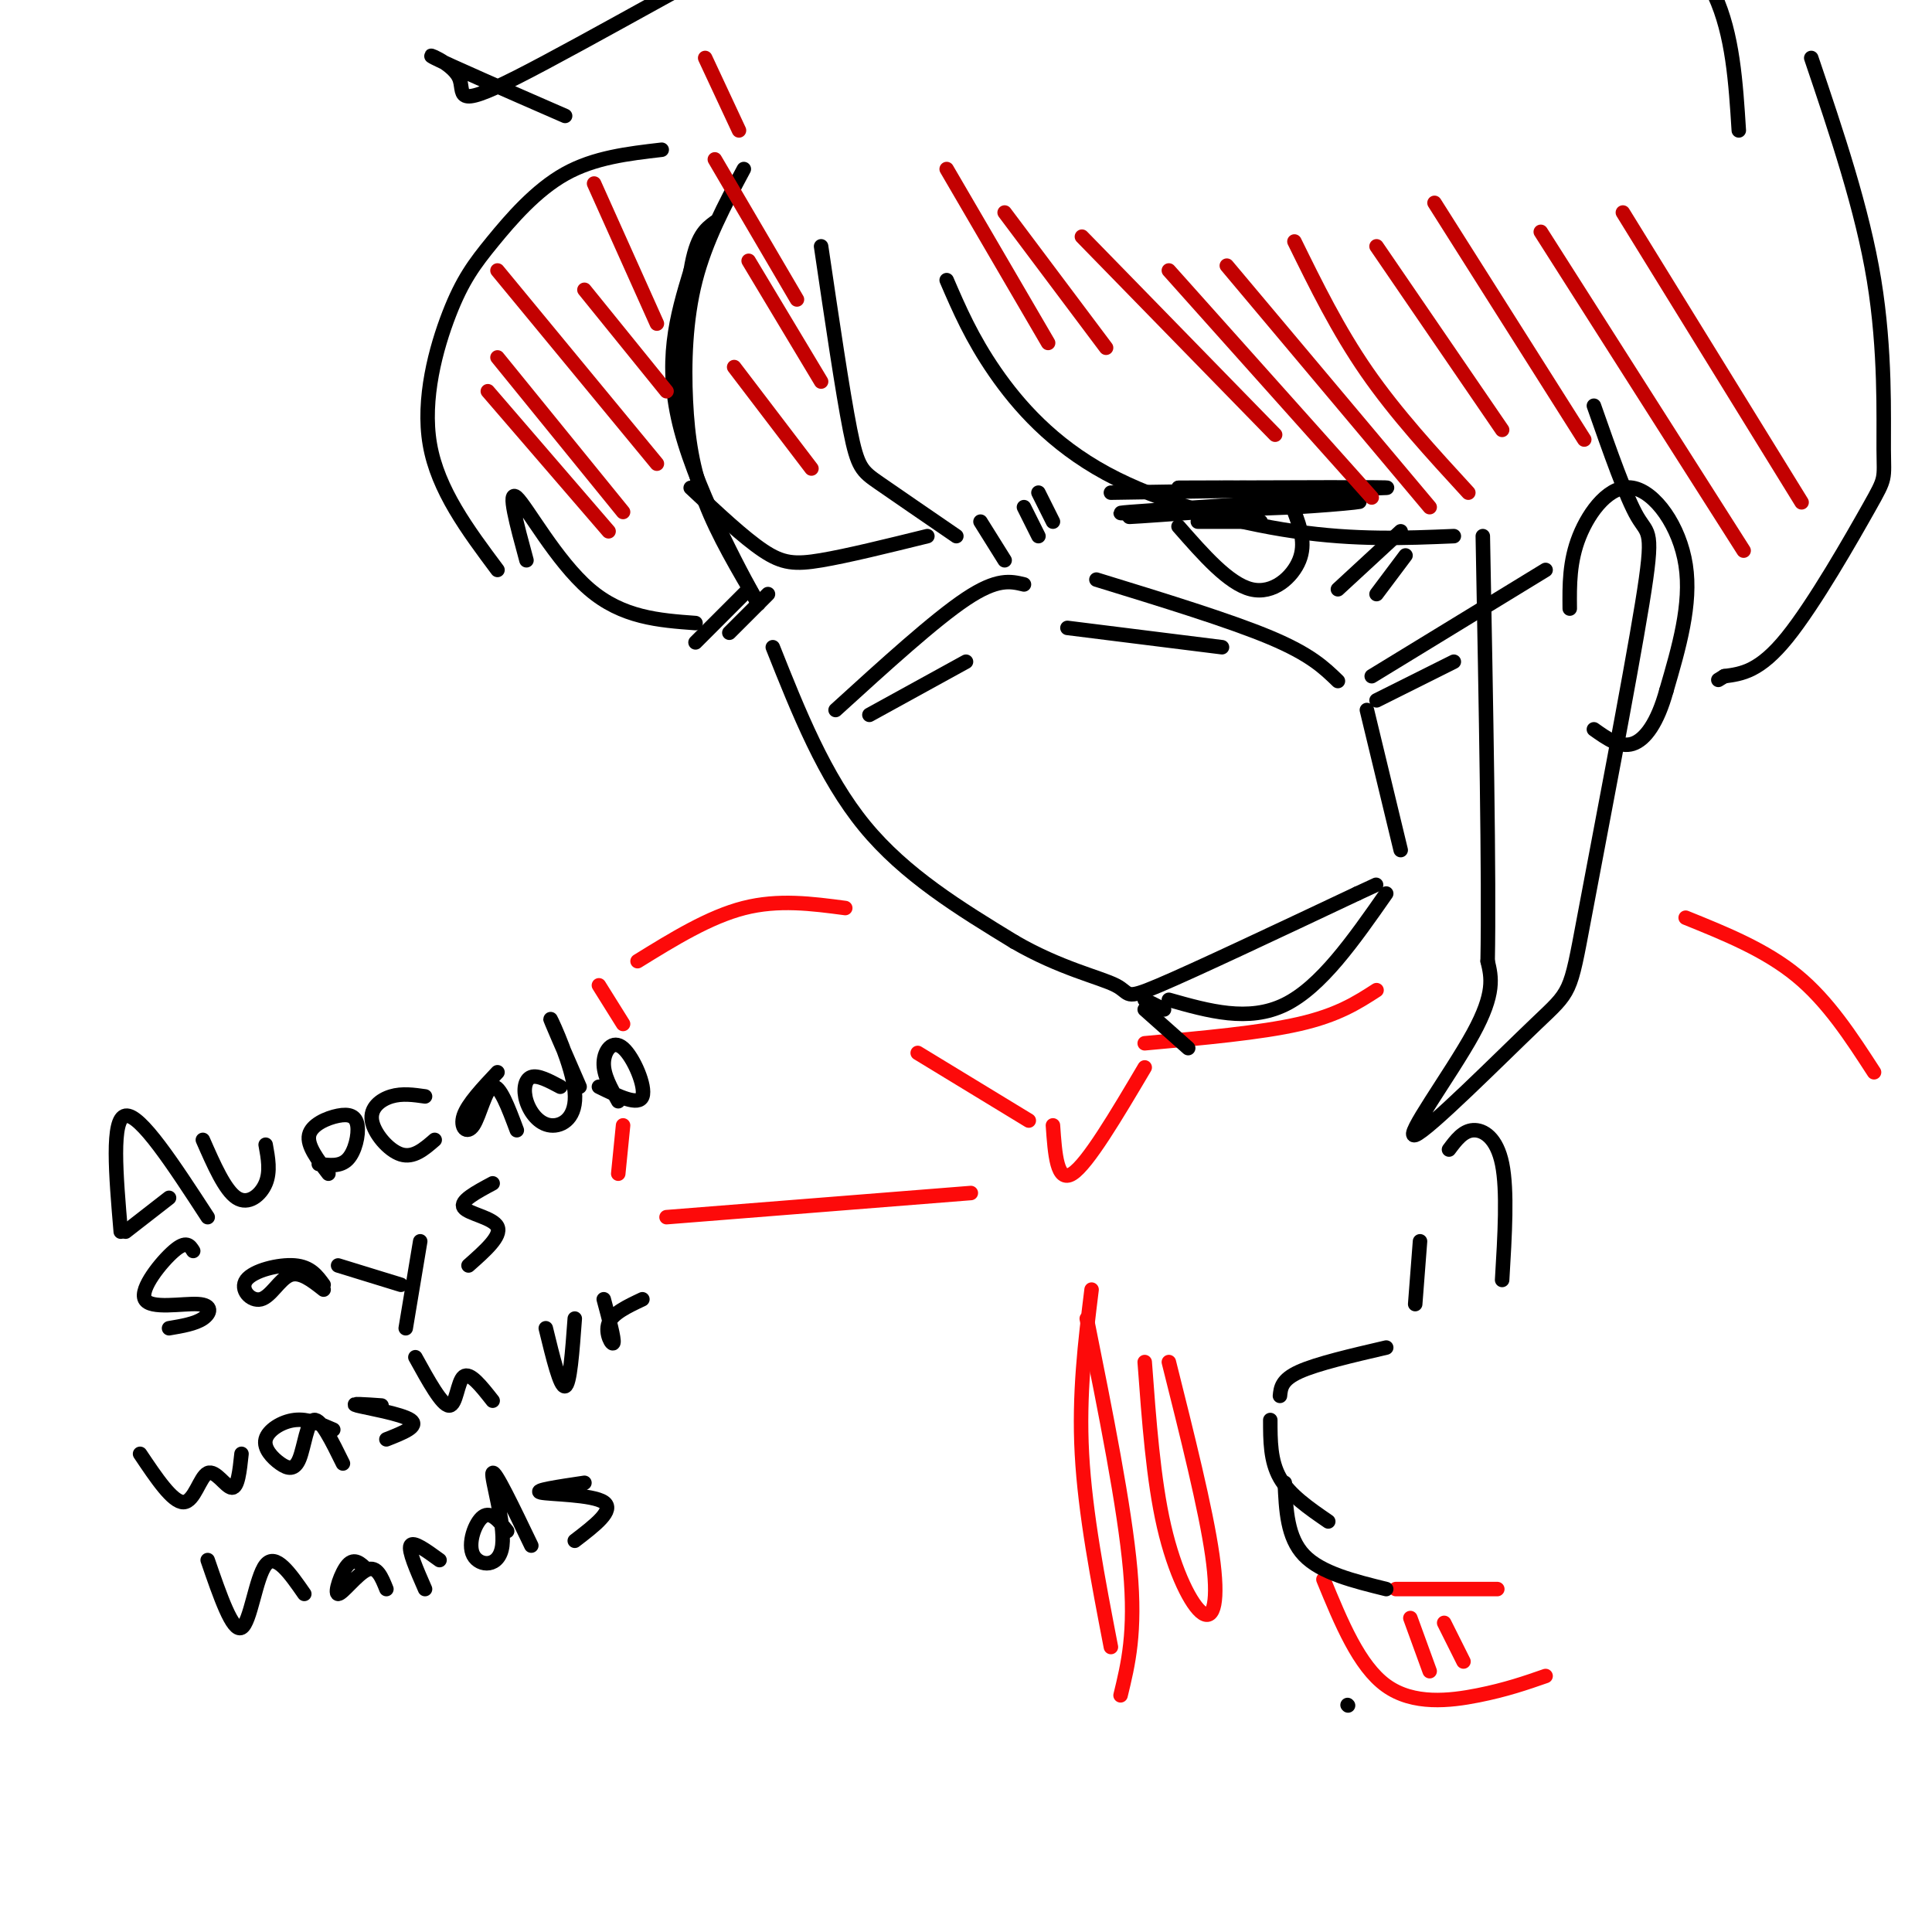 <svg viewBox='0 0 400 400' version='1.1' xmlns='http://www.w3.org/2000/svg' xmlns:xlink='http://www.w3.org/1999/xlink'><g fill='none' stroke='rgb(0,0,0)' stroke-width='3' stroke-linecap='round' stroke-linejoin='round'><path d='M154,35c-3.946,7.393 -7.893,14.786 -10,23c-2.107,8.214 -2.375,17.250 -2,25c0.375,7.750 1.393,14.214 4,21c2.607,6.786 6.804,13.893 11,21'/><path d='M157,125c-1.933,-3.267 -12.267,-21.933 -16,-36c-3.733,-14.067 -0.867,-23.533 2,-33'/><path d='M143,56c1.167,-7.167 3.083,-8.583 5,-10'/><path d='M160,134c5.333,13.417 10.667,26.833 19,37c8.333,10.167 19.667,17.083 31,24'/><path d='M210,195c9.500,5.524 17.750,7.333 21,9c3.250,1.667 1.500,3.190 9,0c7.500,-3.190 24.250,-11.095 41,-19'/><path d='M281,185c6.833,-3.167 3.417,-1.583 0,0'/><path d='M325,126c-0.048,-4.887 -0.095,-9.774 2,-15c2.095,-5.226 6.333,-10.792 11,-10c4.667,0.792 9.762,7.940 11,16c1.238,8.060 -1.381,17.030 -4,26'/><path d='M345,143c-1.822,6.622 -4.378,10.178 -7,11c-2.622,0.822 -5.311,-1.089 -8,-3'/><path d='M25,255c-1.000,-11.750 -2.000,-23.500 1,-24c3.000,-0.500 10.000,10.250 17,21'/><path d='M26,255c0.000,0.000 9.000,-7.000 9,-7'/><path d='M42,236c2.289,5.222 4.578,10.444 7,12c2.422,1.556 4.978,-0.556 6,-3c1.022,-2.444 0.511,-5.222 0,-8'/><path d='M68,243c-2.242,-2.922 -4.485,-5.844 -4,-8c0.485,-2.156 3.697,-3.547 6,-4c2.303,-0.453 3.697,0.032 4,2c0.303,1.968 -0.485,5.419 -2,7c-1.515,1.581 -3.758,1.290 -6,1'/><path d='M88,227c-2.369,-0.339 -4.738,-0.679 -7,0c-2.262,0.679 -4.417,2.375 -4,5c0.417,2.625 3.405,6.179 6,7c2.595,0.821 4.798,-1.089 7,-3'/><path d='M103,222c-3.095,3.286 -6.190,6.571 -7,9c-0.810,2.429 0.667,4.000 2,2c1.333,-2.000 2.524,-7.571 4,-8c1.476,-0.429 3.238,4.286 5,9'/><path d='M116,225c-2.325,-1.241 -4.650,-2.482 -6,-2c-1.350,0.482 -1.726,2.687 -1,5c0.726,2.313 2.556,4.733 5,5c2.444,0.267 5.504,-1.621 5,-7c-0.504,-5.379 -4.573,-14.251 -5,-15c-0.427,-0.749 2.786,6.626 6,14'/><path d='M128,228c-1.548,-2.732 -3.095,-5.464 -3,-8c0.095,-2.536 1.833,-4.875 4,-3c2.167,1.875 4.762,7.964 4,10c-0.762,2.036 -4.881,0.018 -9,-2'/><path d='M40,259c-0.697,-1.123 -1.394,-2.246 -4,0c-2.606,2.246 -7.121,7.860 -6,10c1.121,2.140 7.879,0.807 11,1c3.121,0.193 2.606,1.912 1,3c-1.606,1.088 -4.303,1.544 -7,2'/><path d='M67,266c-1.349,-1.864 -2.699,-3.729 -6,-4c-3.301,-0.271 -8.555,1.051 -10,3c-1.445,1.949 0.919,4.525 3,4c2.081,-0.525 3.880,-4.150 6,-5c2.120,-0.850 4.560,1.075 7,3'/><path d='M70,262c0.000,0.000 13.000,4.000 13,4'/><path d='M87,257c0.000,0.000 -3.000,18.000 -3,18'/><path d='M102,245c-3.444,1.844 -6.889,3.689 -6,5c0.889,1.311 6.111,2.089 7,4c0.889,1.911 -2.556,4.956 -6,8'/><path d='M29,301c3.375,5.036 6.750,10.071 9,10c2.250,-0.071 3.375,-5.250 5,-6c1.625,-0.750 3.750,2.929 5,3c1.250,0.071 1.625,-3.464 2,-7'/><path d='M69,296c-2.639,-1.159 -5.279,-2.319 -8,-2c-2.721,0.319 -5.525,2.116 -6,4c-0.475,1.884 1.378,3.856 3,5c1.622,1.144 3.014,1.462 4,-1c0.986,-2.462 1.568,-7.703 3,-8c1.432,-0.297 3.716,4.352 6,9'/><path d='M79,291c-3.444,-0.244 -6.889,-0.489 -5,0c1.889,0.489 9.111,1.711 11,3c1.889,1.289 -1.556,2.644 -5,4'/><path d='M86,281c2.756,5.000 5.511,10.000 7,10c1.489,0.000 1.711,-5.000 3,-6c1.289,-1.000 3.644,2.000 6,5'/><path d='M113,275c1.500,6.167 3.000,12.333 4,12c1.000,-0.333 1.500,-7.167 2,-14'/><path d='M125,269c1.111,4.133 2.222,8.267 2,9c-0.222,0.733 -1.778,-1.933 -1,-4c0.778,-2.067 3.889,-3.533 7,-5'/><path d='M43,323c2.578,7.489 5.156,14.978 7,14c1.844,-0.978 2.956,-10.422 5,-13c2.044,-2.578 5.022,1.711 8,6'/><path d='M76,325c-1.310,-1.274 -2.619,-2.548 -4,-1c-1.381,1.548 -2.833,5.917 -2,6c0.833,0.083 3.952,-4.119 6,-5c2.048,-0.881 3.024,1.560 4,4'/><path d='M88,329c-1.750,-4.000 -3.500,-8.000 -3,-9c0.500,-1.000 3.250,1.000 6,3'/><path d='M105,317c-1.676,-2.091 -3.352,-4.182 -5,-3c-1.648,1.182 -3.266,5.636 -2,8c1.266,2.364 5.418,2.636 6,-2c0.582,-4.636 -2.405,-14.182 -2,-15c0.405,-0.818 4.203,7.091 8,15'/><path d='M121,307c-5.378,0.800 -10.756,1.600 -9,2c1.756,0.400 10.644,0.400 13,2c2.356,1.600 -1.822,4.800 -6,8'/><path d='M311,265c0.556,-9.267 1.111,-18.533 0,-24c-1.111,-5.467 -3.889,-7.133 -6,-7c-2.111,0.133 -3.556,2.067 -5,4'/><path d='M294,257c0.000,0.000 -1.000,13.000 -1,13'/><path d='M287,279c-7.167,1.667 -14.333,3.333 -18,5c-3.667,1.667 -3.833,3.333 -4,5'/><path d='M263,294c0.000,4.250 0.000,8.500 2,12c2.000,3.500 6.000,6.250 10,9'/><path d='M173,147c10.250,-9.333 20.500,-18.667 27,-23c6.500,-4.333 9.250,-3.667 12,-3'/><path d='M227,120c13.833,4.250 27.667,8.500 36,12c8.333,3.500 11.167,6.250 14,9'/><path d='M283,147c0.000,0.000 7.000,29.000 7,29'/><path d='M284,140c0.000,0.000 36.000,-22.000 36,-22'/><path d='M285,145c0.000,0.000 16.000,-8.000 16,-8'/><path d='M180,148c0.000,0.000 20.000,-11.000 20,-11'/><path d='M221,130c0.000,0.000 32.000,4.000 32,4'/><path d='M230,102c27.333,-0.417 54.667,-0.833 57,-1c2.333,-0.167 -20.333,-0.083 -43,0'/><path d='M244,101c5.488,-0.024 40.708,-0.083 39,1c-1.708,1.083 -40.345,3.310 -49,4c-8.655,0.690 12.673,-0.155 34,-1'/><path d='M268,105c10.393,-0.607 19.375,-1.625 9,-1c-10.375,0.625 -40.107,2.893 -43,3c-2.893,0.107 21.054,-1.946 45,-4'/><path d='M244,109c5.200,5.933 10.400,11.867 15,13c4.600,1.133 8.600,-2.533 10,-6c1.400,-3.467 0.200,-6.733 -1,-10'/><path d='M203,108c0.000,0.000 5.000,8.000 5,8'/><path d='M212,105c0.000,0.000 3.000,6.000 3,6'/><path d='M215,102c0.000,0.000 3.000,6.000 3,6'/><path d='M277,122c0.000,0.000 13.000,-12.000 13,-12'/><path d='M285,123c0.000,0.000 6.000,-8.000 6,-8'/><path d='M144,133c0.000,0.000 11.000,-11.000 11,-11'/><path d='M151,131c0.000,0.000 8.000,-8.000 8,-8'/><path d='M248,108c0.000,0.000 13.000,0.000 13,0'/><path d='M170,51c2.222,15.067 4.444,30.133 6,38c1.556,7.867 2.444,8.533 6,11c3.556,2.467 9.778,6.733 16,11'/><path d='M192,111c-8.289,2.044 -16.578,4.089 -22,5c-5.422,0.911 -7.978,0.689 -12,-2c-4.022,-2.689 -9.511,-7.844 -15,-13'/><path d='M137,31c-6.973,0.809 -13.946,1.617 -20,5c-6.054,3.383 -11.190,9.340 -15,14c-3.810,4.660 -6.295,8.024 -9,15c-2.705,6.976 -5.630,17.565 -4,27c1.630,9.435 7.815,17.718 14,26'/><path d='M109,116c-2.022,-7.444 -4.044,-14.889 -2,-13c2.044,1.889 8.156,13.111 15,19c6.844,5.889 14.422,6.444 22,7'/><path d='M117,24c-12.073,-5.268 -24.145,-10.537 -27,-12c-2.855,-1.463 3.509,0.879 5,4c1.491,3.121 -1.889,7.022 12,0c13.889,-7.022 45.047,-24.968 63,-34c17.953,-9.032 22.701,-9.152 32,-10c9.299,-0.848 23.150,-2.424 37,-4'/><path d='M239,-32c13.644,-0.271 29.255,1.051 46,3c16.745,1.949 34.624,4.525 47,9c12.376,4.475 19.250,10.850 23,19c3.750,8.150 4.375,18.075 5,28'/><path d='M375,12c5.292,15.640 10.584,31.279 13,46c2.416,14.721 1.957,28.523 2,35c0.043,6.477 0.589,5.628 -3,12c-3.589,6.372 -11.311,19.963 -17,27c-5.689,7.037 -9.344,7.518 -13,8'/><path d='M357,140c-2.167,1.333 -1.083,0.667 0,0'/><path d='M330,84c3.347,9.536 6.694,19.073 9,23c2.306,3.927 3.572,2.246 1,18c-2.572,15.754 -8.982,48.945 -12,65c-3.018,16.055 -2.644,14.973 -10,22c-7.356,7.027 -22.442,22.161 -25,23c-2.558,0.839 7.412,-12.617 12,-21c4.588,-8.383 3.794,-11.691 3,-15'/><path d='M308,199c0.333,-17.167 -0.333,-52.583 -1,-88'/><path d='M301,111c-10.161,0.423 -20.321,0.845 -33,-1c-12.679,-1.845 -27.875,-5.958 -39,-12c-11.125,-6.042 -18.179,-14.012 -23,-21c-4.821,-6.988 -7.411,-12.994 -10,-19'/><path d='M280,402c0.000,0.000 0.100,0.100 0.1,0.1'/></g>
<g fill='none' stroke='rgb(195,1,1)' stroke-width='3' stroke-linecap='round' stroke-linejoin='round'><path d='M224,49c0.000,0.000 40.000,41.000 40,41'/><path d='M242,56c0.000,0.000 42.000,47.000 42,47'/><path d='M254,55c0.000,0.000 42.000,50.000 42,50'/><path d='M268,50c4.500,9.167 9.000,18.333 15,27c6.000,8.667 13.500,16.833 21,25'/><path d='M285,51c0.000,0.000 26.000,38.000 26,38'/><path d='M297,42c0.000,0.000 31.000,49.000 31,49'/><path d='M319,48c0.000,0.000 42.000,66.000 42,66'/><path d='M336,44c0.000,0.000 37.000,60.000 37,60'/><path d='M101,81c0.000,0.000 25.000,29.000 25,29'/><path d='M103,74c0.000,0.000 26.000,32.000 26,32'/><path d='M103,56c0.000,0.000 33.000,40.000 33,40'/><path d='M121,60c0.000,0.000 17.000,21.000 17,21'/><path d='M123,38c0.000,0.000 13.000,29.000 13,29'/><path d='M152,76c0.000,0.000 16.000,21.000 16,21'/><path d='M155,54c0.000,0.000 15.000,25.000 15,25'/><path d='M148,33c0.000,0.000 17.000,29.000 17,29'/><path d='M146,12c0.000,0.000 7.000,15.000 7,15'/><path d='M196,35c0.000,0.000 21.000,36.000 21,36'/><path d='M208,44c0.000,0.000 21.000,28.000 21,28'/></g>
<g fill='none' stroke='rgb(253,10,10)' stroke-width='3' stroke-linecap='round' stroke-linejoin='round'><path d='M237,216c12.000,-1.083 24.000,-2.167 32,-4c8.000,-1.833 12.000,-4.417 16,-7'/><path d='M349,190c8.250,3.333 16.500,6.667 23,12c6.500,5.333 11.250,12.667 16,20'/><path d='M237,221c-5.917,10.000 -11.833,20.000 -15,22c-3.167,2.000 -3.583,-4.000 -4,-10'/><path d='M213,232c0.000,0.000 -23.000,-14.000 -23,-14'/><path d='M175,188c-6.917,-0.917 -13.833,-1.833 -21,0c-7.167,1.833 -14.583,6.417 -22,11'/><path d='M124,204c0.000,0.000 5.000,8.000 5,8'/><path d='M129,233c0.000,0.000 -1.000,10.000 -1,10'/><path d='M138,252c0.000,0.000 63.000,-5.000 63,-5'/><path d='M289,329c0.000,0.000 21.000,0.000 21,0'/><path d='M274,327c3.689,8.978 7.378,17.956 13,22c5.622,4.044 13.178,3.156 19,2c5.822,-1.156 9.911,-2.578 14,-4'/><path d='M292,335c0.000,0.000 4.000,11.000 4,11'/><path d='M299,336c0.000,0.000 4.000,8.000 4,8'/><path d='M226,267c-1.333,10.833 -2.667,21.667 -2,34c0.667,12.333 3.333,26.167 6,40'/><path d='M232,351c1.583,-6.500 3.167,-13.000 2,-26c-1.167,-13.000 -5.083,-32.500 -9,-52'/><path d='M237,282c0.899,12.214 1.798,24.429 4,34c2.202,9.571 5.708,16.500 8,18c2.292,1.500 3.369,-2.429 2,-12c-1.369,-9.571 -5.185,-24.786 -9,-40'/></g>
<g fill='none' stroke='rgb(0,0,0)' stroke-width='3' stroke-linecap='round' stroke-linejoin='round'><path d='M237,207c0.000,0.000 4.000,2.000 4,2'/><path d='M279,353c0.000,0.000 0.100,0.100 0.1,0.1'/><path d='M266,307c0.250,5.667 0.500,11.333 4,15c3.500,3.667 10.250,5.333 17,7'/><path d='M237,209c0.000,0.000 9.000,8.000 9,8'/><path d='M242,207c8.250,2.333 16.500,4.667 24,1c7.500,-3.667 14.250,-13.333 21,-23'/></g>
</svg>